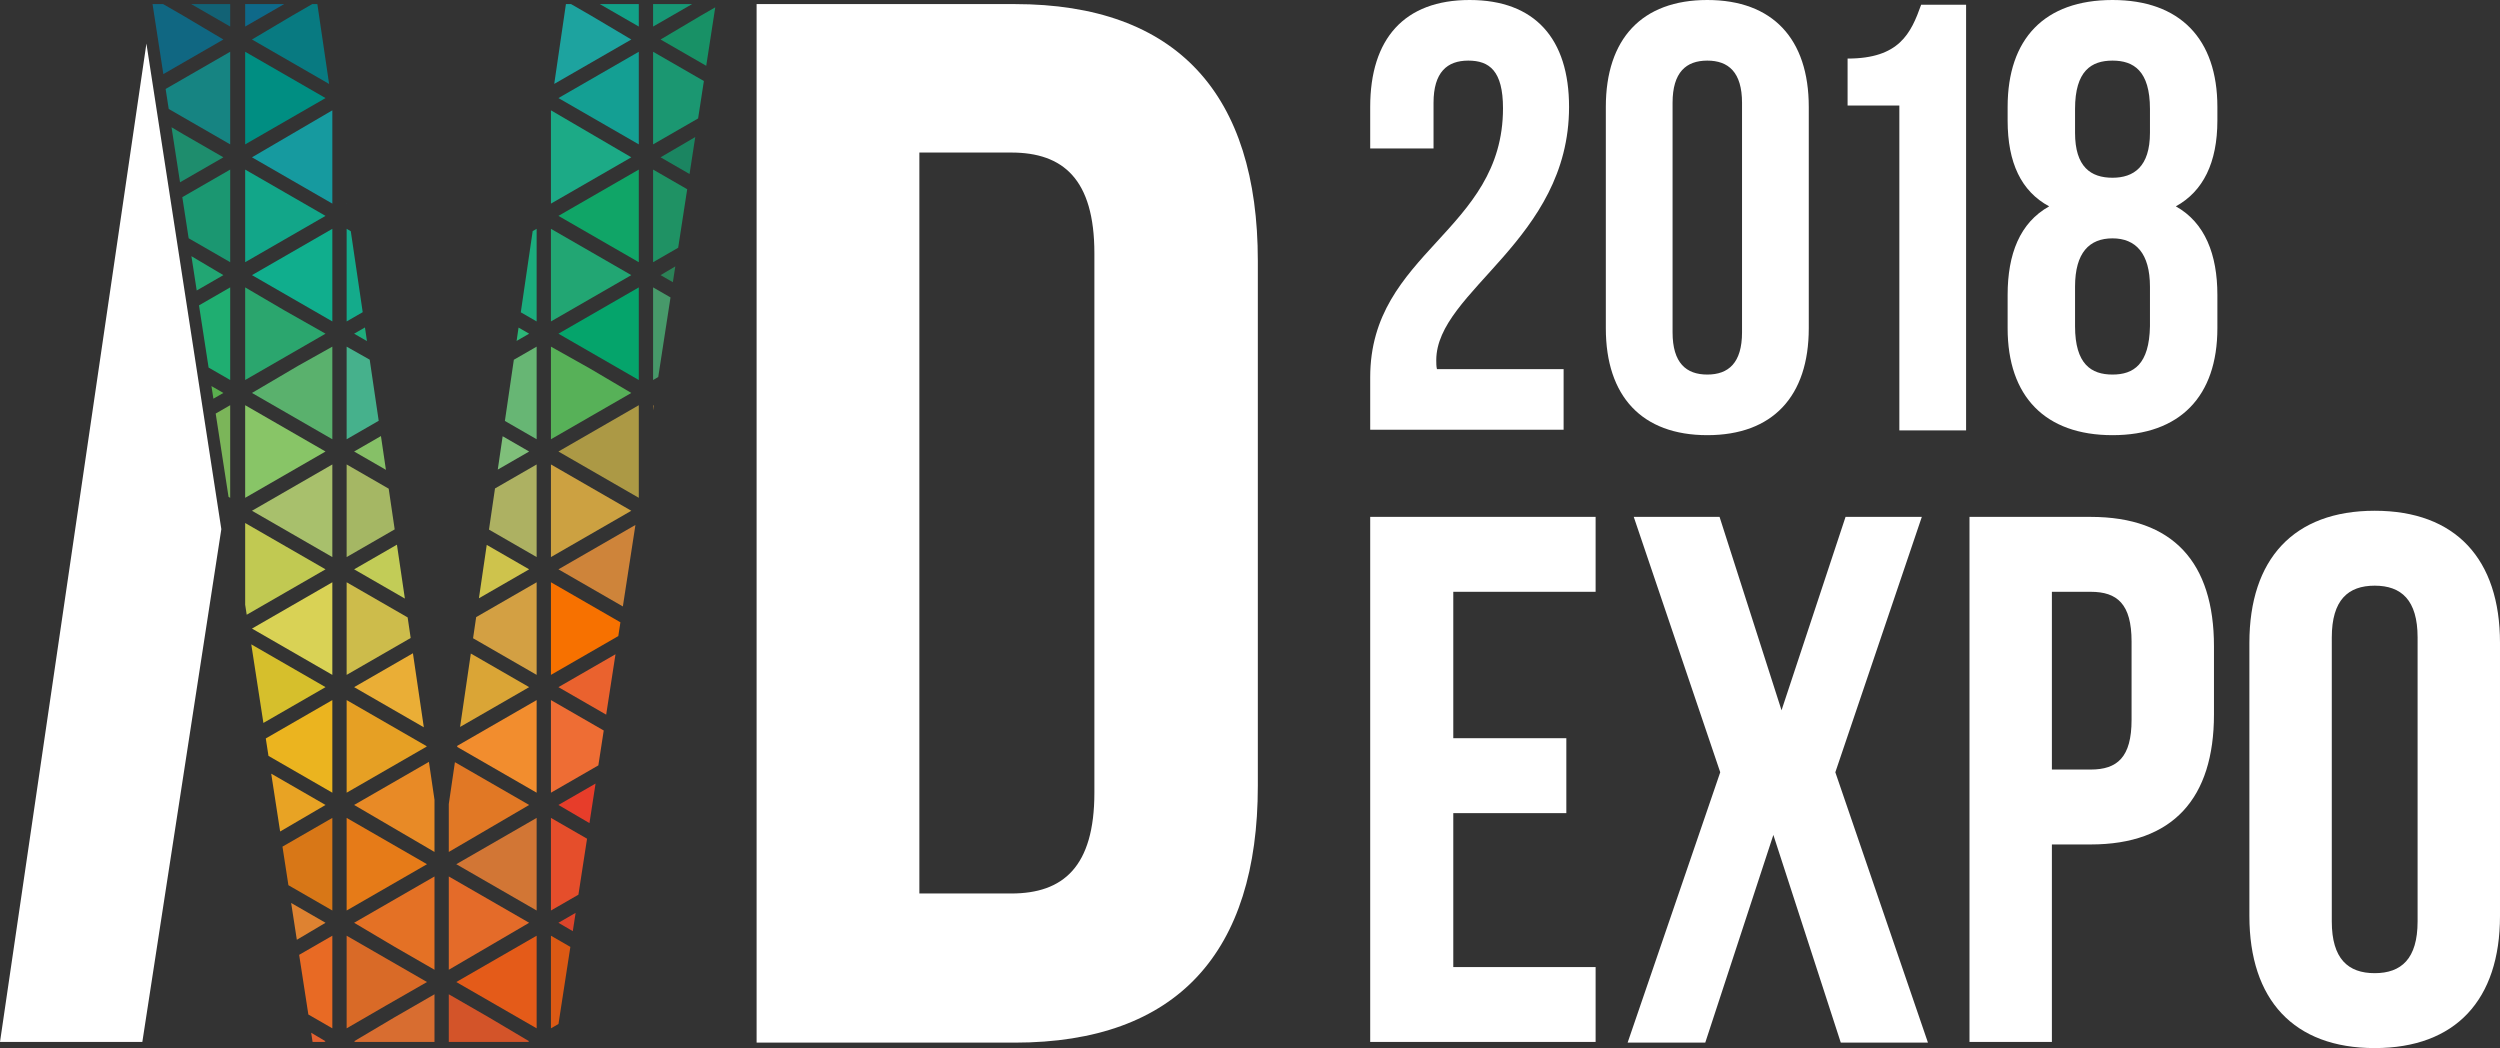 <?xml version="1.0" encoding="utf-8"?>
<!-- Generator: Adobe Illustrator 21.0.0, SVG Export Plug-In . SVG Version: 6.00 Build 0)  -->
<svg version="1.1" id="Слой_1" xmlns="http://www.w3.org/2000/svg" xmlns:xlink="http://www.w3.org/1999/xlink" x="0px" y="0px"
	 viewBox="0 0 367.1 153.9" style="enable-background:new 0 0 367.1 153.9;" xml:space="preserve">
<rect x="0" y="0" width="367.1" height="153.9" fill="#333333" stroke="none"/>
<style type="text/css">
	.st0{fill:#FFFFFF;}
	.st1{clip-path:url(#SVGID_2_);fill:#A5B764;}
	.st2{clip-path:url(#SVGID_2_);fill:#7FBF7A;}
	.st3{clip-path:url(#SVGID_2_);fill:#86C067;}
	.st4{clip-path:url(#SVGID_2_);fill:#C2CC57;}
	.st5{clip-path:url(#SVGID_2_);fill:#ADB162;}
	.st6{clip-path:url(#SVGID_2_);fill:#CEC34C;}
	.st7{clip-path:url(#SVGID_2_);fill:#CCA141;}
	.st8{clip-path:url(#SVGID_2_);fill:#A0783A;}
	.st9{clip-path:url(#SVGID_2_);fill:#AC9945;}
	.st10{clip-path:url(#SVGID_2_);fill:#CE843A;}
	.st11{clip-path:url(#SVGID_2_);fill:#D1552F;}
	.st12{clip-path:url(#SVGID_2_);fill:#D16138;}
	.st13{clip-path:url(#SVGID_2_);fill:#9AB259;}
	.st14{clip-path:url(#SVGID_2_);fill:#88C567;}
	.st15{clip-path:url(#SVGID_2_);fill:#7BB559;}
	.st16{clip-path:url(#SVGID_2_);fill:#B9BC48;}
	.st17{clip-path:url(#SVGID_2_);fill:#A8C06C;}
	.st18{clip-path:url(#SVGID_2_);fill:#C1C952;}
	.st19{clip-path:url(#SVGID_2_);fill:#DAA536;}
	.st20{clip-path:url(#SVGID_2_);fill:#F77100;}
	.st21{clip-path:url(#SVGID_2_);fill:#D3A043;}
	.st22{clip-path:url(#SVGID_2_);fill:#F28D2E;}
	.st23{clip-path:url(#SVGID_2_);fill:#EA622E;}
	.st24{clip-path:url(#SVGID_2_);fill:#EE6D34;}
	.st25{clip-path:url(#SVGID_2_);fill:#E54E2B;}
	.st26{clip-path:url(#SVGID_2_);fill:#E42E24;}
	.st27{clip-path:url(#SVGID_2_);fill:#E73D2A;}
	.st28{clip-path:url(#SVGID_2_);fill:#DD442A;}
	.st29{clip-path:url(#SVGID_2_);fill:#D8232E;}
	.st30{clip-path:url(#SVGID_2_);fill:#C83725;}
	.st31{clip-path:url(#SVGID_2_);fill:#C84F29;}
	.st32{clip-path:url(#SVGID_2_);fill:#B83A26;}
	.st33{clip-path:url(#SVGID_2_);fill:#F19C15;}
	.st34{clip-path:url(#SVGID_2_);fill:#E8A324;}
	.st35{clip-path:url(#SVGID_2_);fill:#F49E23;}
	.st36{clip-path:url(#SVGID_2_);fill:#E6762E;}
	.st37{clip-path:url(#SVGID_2_);fill:#D87717;}
	.st38{clip-path:url(#SVGID_2_);fill:#DE8231;}
	.st39{clip-path:url(#SVGID_2_);fill:#E67B18;}
	.st40{clip-path:url(#SVGID_2_);fill:#E17825;}
	.st41{clip-path:url(#SVGID_2_);fill:#E88A26;}
	.st42{clip-path:url(#SVGID_2_);fill:#E47125;}
	.st43{clip-path:url(#SVGID_2_);fill:#D27635;}
	.st44{clip-path:url(#SVGID_2_);fill:#E46B29;}
	.st45{clip-path:url(#SVGID_2_);fill:#E36131;}
	.st46{clip-path:url(#SVGID_2_);fill:#D96A27;}
	.st47{clip-path:url(#SVGID_2_);fill:#E86A24;}
	.st48{clip-path:url(#SVGID_2_);fill:#D86D30;}
	.st49{clip-path:url(#SVGID_2_);fill:#DB7135;}
	.st50{clip-path:url(#SVGID_2_);fill:#DC702E;}
	.st51{clip-path:url(#SVGID_2_);fill:#D35429;}
	.st52{clip-path:url(#SVGID_2_);fill:#DB5914;}
	.st53{clip-path:url(#SVGID_2_);fill:#E45B19;}
	.st54{clip-path:url(#SVGID_2_);fill:#D43A28;}
	.st55{clip-path:url(#SVGID_2_);fill:#D6BF2C;}
	.st56{clip-path:url(#SVGID_2_);fill:#CDBC4B;}
	.st57{clip-path:url(#SVGID_2_);fill:#D9D255;}
	.st58{clip-path:url(#SVGID_2_);fill:#EBB41F;}
	.st59{clip-path:url(#SVGID_2_);fill:#EAAE36;}
	.st60{clip-path:url(#SVGID_2_);fill:#E6A024;}
	.st61{clip-path:url(#SVGID_2_);fill:#2CB778;}
	.st62{clip-path:url(#SVGID_2_);fill:#22A673;}
	.st63{clip-path:url(#SVGID_2_);fill:#1BAC7D;}
	.st64{clip-path:url(#SVGID_2_);fill:#67B674;}
	.st65{clip-path:url(#SVGID_2_);fill:#05A46B;}
	.st66{clip-path:url(#SVGID_2_);fill:#57B158;}
	.st67{clip-path:url(#SVGID_2_);fill:#1CAA86;}
	.st68{clip-path:url(#SVGID_2_);fill:#1B9771;}
	.st69{clip-path:url(#SVGID_2_);fill:#149F93;}
	.st70{clip-path:url(#SVGID_2_);fill:#10A567;}
	.st71{clip-path:url(#SVGID_2_);fill:#1B8561;}
	.st72{clip-path:url(#SVGID_2_);fill:#1F9264;}
	.st73{clip-path:url(#SVGID_2_);fill:#0F918A;}
	.st74{clip-path:url(#SVGID_2_);fill:#0A979E;}
	.st75{clip-path:url(#SVGID_2_);fill:#12A188;}
	.st76{clip-path:url(#SVGID_2_);fill:#1DA39F;}
	.st77{clip-path:url(#SVGID_2_);fill:#179775;}
	.st78{clip-path:url(#SVGID_2_);fill:#189166;}
	.st79{clip-path:url(#SVGID_2_);fill:#47996A;}
	.st80{clip-path:url(#SVGID_2_);fill:#2B8257;}
	.st81{clip-path:url(#SVGID_2_);fill:#AD7327;}
	.st82{clip-path:url(#SVGID_2_);fill:#E13336;}
	.st83{clip-path:url(#SVGID_2_);fill:#E04834;}
	.st84{clip-path:url(#SVGID_2_);fill:#DF3F33;}
	.st85{clip-path:url(#SVGID_2_);fill:#E8C946;}
	.st86{clip-path:url(#SVGID_2_);fill:#DDC240;}
	.st87{clip-path:url(#SVGID_2_);fill:#DBAC42;}
	.st88{clip-path:url(#SVGID_2_);fill:#1FAE71;}
	.st89{clip-path:url(#SVGID_2_);fill:#5AAF4E;}
	.st90{clip-path:url(#SVGID_2_);fill:#2BA66E;}
	.st91{clip-path:url(#SVGID_2_);fill:#14AB8B;}
	.st92{clip-path:url(#SVGID_2_);fill:#10AE8D;}
	.st93{clip-path:url(#SVGID_2_);fill:#5AB16D;}
	.st94{clip-path:url(#SVGID_2_);fill:#1FAD7C;}
	.st95{clip-path:url(#SVGID_2_);fill:#46B18C;}
	.st96{clip-path:url(#SVGID_2_);fill:#1E8D6D;}
	.st97{clip-path:url(#SVGID_2_);fill:#008E82;}
	.st98{clip-path:url(#SVGID_2_);fill:#168482;}
	.st99{clip-path:url(#SVGID_2_);fill:#169A9F;}
	.st100{clip-path:url(#SVGID_2_);fill:#12A689;}
	.st101{clip-path:url(#SVGID_2_);fill:#0E6989;}
	.st102{clip-path:url(#SVGID_2_);fill:#087A81;}
	.st103{clip-path:url(#SVGID_2_);fill:#098985;}
	.st104{clip-path:url(#SVGID_2_);fill:#0B9E9E;}
	.st105{clip-path:url(#SVGID_2_);fill:#126275;}
	.st106{clip-path:url(#SVGID_2_);fill:#106782;}
	.st107{clip-path:url(#SVGID_2_);fill:#0FAC96;}
	.st108{clip-path:url(#SVGID_2_);fill:#19A3A3;}
	.st109{clip-path:url(#SVGID_2_);fill:#1AA7AD;}
	.st110{clip-path:url(#SVGID_2_);fill:#0EB08A;}
	.st111{clip-path:url(#SVGID_2_);fill:#11AE97;}
	.st112{clip-path:url(#SVGID_2_);fill:#20B793;}
</style>
<g>
	<g>
		<path class="st0" d="M213.3,108.4H230v11h-16.6V142h20.9v11h-33.1V75.9h33.1v11h-20.9V108.4z"/>
		<path class="st0" d="M282.2,75.9l-12.7,37.5l13.6,39.7h-12.8l-9.9-30.5l-10,30.5H239l13.6-39.7l-12.7-37.5h12.6l9.1,28.4l9.4-28.4
			H282.2z"/>
		<path class="st0" d="M325.1,94.9v10c0,12.3-6,19.1-18.1,19.1h-5.7v29h-12.1V75.9H307C319.1,75.9,325.1,82.6,325.1,94.9z
			 M301.3,86.9V113h5.7c3.9,0,6-1.8,6-7.3V94.2c0-5.5-2.1-7.3-6-7.3H301.3z"/>
		<path class="st0" d="M330.3,94.4c0-12.3,6.5-19.4,18.4-19.4c11.9,0,18.4,7.1,18.4,19.4v40.1c0,12.3-6.5,19.4-18.4,19.4
			c-11.9,0-18.4-7.1-18.4-19.4V94.4z M342.4,135.3c0,5.5,2.4,7.6,6.3,7.6c3.9,0,6.3-2.1,6.3-7.6V93.6c0-5.5-2.4-7.6-6.3-7.6
			c-3.9,0-6.3,2.1-6.3,7.6V135.3z"/>
	</g>
	<g>
		<path class="st0" d="M215.6,8.9c-3.1,0-5.1,1.7-5.1,6.2v6.7h-9.3v-6.1c0-10,5-15.7,14.6-15.7s14.6,5.7,14.6,15.7
			c0,19.6-19.5,27-19.5,37.2c0,0.4,0,0.9,0.1,1.3h18.6v8.9h-28.4v-7.7c0-18.4,19.5-21.4,19.5-39.5C220.7,10.4,218.7,8.9,215.6,8.9z"
			/>
		<path class="st0" d="M235.8,15.7c0-10,5.3-15.7,14.9-15.7c9.6,0,14.9,5.7,14.9,15.7v32.5c0,10-5.3,15.7-14.9,15.7
			c-9.6,0-14.9-5.7-14.9-15.7V15.7z M245.6,48.8c0,4.5,2,6.2,5.1,6.2c3.1,0,5.1-1.7,5.1-6.2V15.1c0-4.5-2-6.2-5.1-6.2
			c-3.1,0-5.1,1.7-5.1,6.2V48.8z"/>
		<path class="st0" d="M271.3,8.6c7.6,0,9.3-3.7,10.8-7.9h6.6v62.5h-9.8V15.5h-7.6V8.6z"/>
		<path class="st0" d="M310.2,63.9c-9.9,0-15.4-5.7-15.4-15.7v-4.9c0-6,1.8-10.6,6.1-13c-4.1-2.2-6.1-6.4-6.1-12.6v-2
			c0-10,5.4-15.7,15.4-15.7c9.9,0,15.4,5.7,15.4,15.7v2c0,6.2-2.1,10.4-6.1,12.6c4.3,2.4,6.1,7.1,6.1,13v4.9
			C325.6,58.2,320.1,63.9,310.2,63.9z M304.7,19.5c0,5,2.3,6.6,5.5,6.6c3.1,0,5.5-1.6,5.5-6.6v-3.5c0-5.6-2.4-7.1-5.5-7.1
			c-3.1,0-5.5,1.5-5.5,7.1V19.5z M310.2,55c3.1,0,5.4-1.5,5.5-7.1v-5.8c0-4.9-2.1-7.1-5.5-7.1s-5.5,2.1-5.5,7.1v5.8
			C304.7,53.5,307.1,55,310.2,55z"/>
	</g>
	<g>
		<path class="st0" d="M111.1,0.6h37.9c23.9,0,35.7,13.3,35.7,37.7v77.1c0,24.4-11.8,37.7-35.7,37.7h-37.9V0.6z M135,22.4v108.8
			h13.5c7.6,0,12.2-3.9,12.2-14.8V37.2c0-10.9-4.6-14.8-12.2-14.8H135z"/>
	</g>
	<g>
		<path class="st0" d="M0,153L21.5,6.4l11,71.3L20.9,153L0,153z"/>
	</g>
	<g>
		<defs>
			<path id="SVGID_1_" d="M64.9,124.9L83.1,0.6h22L81.6,153H45.9L22.4,0.6h24.2L64.9,124.9z"/>
		</defs>
		<clipPath id="SVGID_2_">
			<use xlink:href="#SVGID_1_"  style="overflow:visible;"/>
		</clipPath>
		<polygon class="st1" points="62.7,75 50.9,68.2 50.9,81.8 62.7,75 62.7,75 		"/>
		<polygon class="st2" points="77.7,66.3 77.7,66.3 65.9,59.5 65.9,73.1 77.7,66.3 		"/>
		<polygon class="st3" points="52,66.3 63.8,73.1 63.8,59.5 57.9,62.9 		"/>
		<polygon class="st4" points="63.8,90.4 63.8,76.8 52,83.6 		"/>
		<polygon class="st5" points="78.8,81.8 78.8,68.2 67,75 		"/>
		<polygon class="st6" points="77.7,83.6 77.7,83.6 65.9,76.8 65.9,90.4 77.7,83.6 		"/>
		<polygon class="st7" points="92.7,75 92.7,75 80.9,68.2 80.9,81.8 92.7,75 		"/>
		<polygon class="st8" points="95.9,59.5 95.9,73.1 107.7,66.3 		"/>
		<polygon class="st9" points="93.8,73.1 93.8,59.5 87.9,62.9 82,66.3 		"/>
		<polygon class="st10" points="93.8,90.4 93.8,76.8 82,83.6 		"/>
		<polygon class="st11" points="108.8,81.8 108.8,68.2 97,75 		"/>
		<polygon class="st12" points="95.9,76.8 95.9,90.4 107.7,83.6 		"/>
		<polygon class="st13" points="26.9,71.6 21,68.2 21,81.8 26.9,78.4 32.8,75 		"/>
		<polygon class="st14" points="47.8,66.3 36,59.5 36,73.1 47.8,66.3 47.8,66.3 		"/>
		<polygon class="st15" points="22,66.3 27.9,69.7 33.8,73.1 33.8,59.5 27.9,62.9 		"/>
		<polygon class="st16" points="22,83.6 27.9,87 33.8,90.4 33.8,76.8 27.9,80.2 		"/>
		<polygon class="st17" points="42.9,78.4 48.8,81.8 48.8,68.2 37,75 		"/>
		<polygon class="st18" points="41.9,80.2 36,76.8 36,90.4 41.9,87 47.8,83.6 		"/>
		<polygon class="st19" points="77.7,100.9 77.7,100.9 65.9,94.1 65.9,107.7 77.7,100.9 		"/>
		<polygon class="st20" points="92.7,92.3 92.7,92.3 80.9,85.5 80.9,99.1 92.7,92.3 		"/>
		<polygon class="st21" points="78.8,99.1 78.8,85.5 67,92.3 		"/>
		<polygon class="st22" points="78.8,116.4 78.8,102.8 67,109.6 		"/>
		<polygon class="st23" points="93.8,107.7 93.8,94.1 82,100.9 		"/>
		<polygon class="st24" points="92.7,109.6 92.7,109.6 80.9,102.8 80.9,116.4 92.7,109.6 		"/>
		<polygon class="st25" points="92.7,126.9 92.7,126.9 80.9,120.1 80.9,133.7 92.7,126.9 		"/>
		<polygon class="st26" points="95.9,111.4 95.9,125.1 107.7,118.2 		"/>
		<polygon class="st27" points="93.8,125.1 93.8,111.4 82,118.2 		"/>
		<polygon class="st28" points="93.8,142.4 93.8,128.7 82,135.5 		"/>
		<polygon class="st29" points="108.8,133.7 108.8,120.1 97,126.9 		"/>
		<polygon class="st30" points="95.9,128.7 95.9,142.4 107.7,135.5 		"/>
		<polygon class="st31" points="102.5,149.9 95.9,146 95.9,159.7 107.7,152.9 		"/>
		<polygon class="st32" points="102.9,147.6 108.8,151 108.8,137.4 97,144.2 		"/>
		<polygon class="st33" points="26.9,123.5 21,120.1 21,133.7 26.9,130.3 32.8,126.9 		"/>
		<polygon class="st34" points="47.8,118.2 36,111.4 36,125.1 47.8,118.2 47.8,118.2 		"/>
		<polygon class="st35" points="22,118.2 27.9,121.6 33.8,125.1 33.8,111.4 27.9,114.8 		"/>
		<polygon class="st36" points="22,135.5 27.9,139 33.8,142.4 33.8,128.7 27.9,132.1 		"/>
		<polygon class="st37" points="42.9,130.3 48.8,133.7 48.8,120.1 37,126.9 		"/>
		<polygon class="st38" points="47.8,135.5 41.9,132.1 36,128.7 36,142.4 41.9,139 		"/>
		<polygon class="st39" points="62.7,126.9 62.7,126.9 50.9,120.1 50.9,133.7 62.7,126.9 		"/>
		<polygon class="st40" points="77.7,118.2 77.7,118.2 65.9,111.4 65.9,125.1 77.7,118.2 		"/>
		<polygon class="st41" points="63.8,125.1 63.8,111.4 52,118.2 		"/>
		<polygon class="st42" points="57.9,139 63.8,142.4 63.8,128.7 52,135.5 		"/>
		<polygon class="st43" points="78.8,133.7 78.8,120.1 67,126.9 		"/>
		<polygon class="st44" points="77.7,135.5 77.7,135.5 65.9,128.7 65.9,142.4 77.7,135.5 		"/>
		<polygon class="st45" points="41.9,149.4 36,146 36,159.7 47.8,152.9 		"/>
		<polygon class="st46" points="56.8,140.8 50.9,137.4 50.9,151 56.6,147.7 62.7,144.2 		"/>
		<polygon class="st47" points="37,144.2 42.9,147.6 48.8,151 48.8,137.4 42.9,140.8 		"/>
		<polygon class="st48" points="52,152.9 63.8,159.7 63.8,146 57.9,149.4 		"/>
		<polygon class="st49" points="26.9,140.8 21,137.4 21,151 26.9,147.6 32.8,144.2 		"/>
		<polygon class="st50" points="22,152.9 33.8,159.7 33.8,146 27.9,149.4 		"/>
		<polygon class="st51" points="71.8,149.4 65.9,146 65.9,159.7 77.7,152.9 		"/>
		<polygon class="st52" points="92.7,144.2 80.9,137.4 80.9,151 92.7,144.2 92.7,144.2 		"/>
		<polygon class="st53" points="72.9,147.6 78.8,151 78.8,137.4 67,144.2 		"/>
		<polygon class="st54" points="93.8,159.7 93.8,146 82,152.9 		"/>
		<polygon class="st55" points="47.8,100.9 36,94.1 36,107.7 47.8,100.9 47.8,100.9 		"/>
		<polygon class="st56" points="62.7,92.3 62.7,92.3 50.9,85.5 50.9,99.1 62.7,92.3 		"/>
		<polygon class="st57" points="37,92.3 48.8,99.1 48.8,85.5 42.9,88.9 		"/>
		<polygon class="st58" points="48.8,116.4 48.8,102.8 37,109.6 		"/>
		<polygon class="st59" points="63.8,107.7 63.8,94.1 52,100.9 		"/>
		<polygon class="st60" points="62.7,109.6 50.9,102.8 50.9,116.4 62.7,109.6 62.7,109.6 		"/>
		<polygon class="st61" points="77.7,49 77.7,49 65.9,42.2 65.9,55.8 77.7,49 		"/>
		<polygon class="st62" points="92.7,40.4 92.7,40.4 80.9,33.6 80.9,47.2 92.7,40.4 		"/>
		<polygon class="st63" points="78.8,47.2 78.8,33.6 72.9,37 67,40.4 		"/>
		<polygon class="st64" points="78.8,64.5 78.8,50.9 67,57.7 		"/>
		<polygon class="st65" points="87.9,52.4 93.8,55.8 93.8,42.2 82,49 		"/>
		<polygon class="st66" points="92.7,57.7 86.6,54.1 80.9,50.9 80.9,64.5 86.8,61.1 		"/>
		<polygon class="st67" points="92.7,23.1 92.7,23.1 80.9,16.2 80.9,29.9 92.7,23.1 		"/>
		<polygon class="st68" points="95.9,7.6 95.9,21.2 107.7,14.4 		"/>
		<polygon class="st69" points="93.8,21.2 93.8,7.6 87.9,11 82,14.4 		"/>
		<polygon class="st70" points="93.8,38.5 93.8,24.9 82,31.7 		"/>
		<polygon class="st71" points="102.9,26.5 108.8,29.9 108.8,16.2 97,23.1 		"/>
		<polygon class="st72" points="107.7,31.7 101.8,28.3 95.9,24.9 95.9,38.5 101.8,35.1 		"/>
		<polygon class="st73" points="65.9,-9.7 65.9,3.9 77.7,-2.9 		"/>
		<polygon class="st74" points="78.8,12.6 78.8,-1.1 67,5.8 		"/>
		<polygon class="st75" points="87.9,0.5 93.8,3.9 93.8,-9.7 82,-2.9 		"/>
		<polygon class="st76" points="92.7,5.8 86.8,2.3 80.9,-1.1 80.9,12.6 86.8,9.2 		"/>
		<polygon class="st77" points="107.7,-2.9 95.9,-9.7 95.9,3.9 101.8,0.5 		"/>
		<polygon class="st78" points="108.8,12.6 108.8,-1.1 102.9,2.3 97,5.8 		"/>
		<polygon class="st79" points="95.9,42.2 95.9,55.8 107.7,49 		"/>
		<polygon class="st80" points="108.8,47.2 108.8,33.6 102.9,36.9 97,40.4 		"/>
		<polygon class="st81" points="108.8,64.5 108.8,50.9 97,57.7 		"/>
		<polygon class="st82" points="95.9,94.1 95.9,107.7 107.7,100.9 		"/>
		<polygon class="st83" points="108.8,99.1 108.8,85.5 97,92.3 		"/>
		<polygon class="st84" points="108.8,116.4 108.8,102.8 97,109.6 		"/>
		<polygon class="st85" points="26.9,88.9 21,85.5 21,99.1 26.9,95.7 32.8,92.3 		"/>
		<polygon class="st86" points="22,100.9 27.9,104.3 33.8,107.7 33.8,94.1 27.9,97.5 		"/>
		<polygon class="st87" points="26.8,106.1 21,102.8 21,116.4 26.9,113 32.8,109.6 		"/>
		<polygon class="st62" points="27.4,37.2 21,33.6 21,47.2 26.9,43.8 32.8,40.4 		"/>
		<polygon class="st88" points="22,49 27.9,52.4 33.8,55.8 33.8,42.2 27.9,45.6 		"/>
		<polygon class="st89" points="26.2,53.9 21,50.9 21,64.5 26.9,61.1 32.8,57.7 		"/>
		<polygon class="st90" points="41.8,45.6 36,42.2 36,55.8 41.9,52.4 47.8,49 		"/>
		<polygon class="st91" points="62.7,40.4 50.9,33.6 50.9,47.2 62.7,40.4 62.7,40.4 		"/>
		<polygon class="st92" points="37,40.4 42.9,43.8 48.8,47.2 48.8,33.6 42.9,37 		"/>
		<polygon class="st93" points="37,57.7 48.8,64.5 48.8,50.9 43.8,53.7 		"/>
		<polygon class="st94" points="57.9,52.4 63.8,55.8 63.8,42.2 52,49 		"/>
		<polygon class="st95" points="56.2,53.9 50.9,50.9 50.9,64.5 56.8,61.1 62.7,57.7 		"/>
		<polygon class="st96" points="26.9,19.7 21,16.2 21,29.9 26.9,26.5 32.8,23.1 		"/>
		<polygon class="st97" points="47.8,14.4 36,7.6 36,21.2 47.8,14.4 47.8,14.4 		"/>
		<polygon class="st98" points="22,14.4 27.9,17.8 33.8,21.2 33.8,7.6 27.9,11 		"/>
		<polygon class="st68" points="22,31.7 27.9,35.1 33.8,38.5 33.8,24.9 27.9,28.3 		"/>
		<polygon class="st99" points="42.9,26.5 48.8,29.9 48.8,16.2 37,23.1 		"/>
		<polygon class="st100" points="41.9,28.3 36,24.9 36,38.5 41.9,35.1 47.8,31.7 		"/>
		<polygon class="st101" points="47.8,-2.9 36,-9.7 36,3.9 41.9,0.5 		"/>
		<polygon class="st102" points="48.8,12.6 48.8,-1.1 42.9,2.3 37,5.8 		"/>
		<polygon class="st103" points="63.8,3.9 63.8,-9.7 52,-2.9 		"/>
		<polygon class="st104" points="50.9,-1.1 50.9,12.6 62.7,5.8 		"/>
		<polygon class="st105" points="27.9,0.5 33.8,3.9 33.8,-9.7 22,-2.9 		"/>
		<polygon class="st106" points="26.9,2.3 21,-1.1 21,12.6 26.9,9.2 32.8,5.8 		"/>
		<polygon class="st107" points="62.7,23.1 56.8,19.7 50.9,16.2 50.9,29.9 56.8,26.5 		"/>
		<polygon class="st108" points="77.7,14.4 65.9,7.6 65.9,21.2 71.8,17.8 		"/>
		<polygon class="st109" points="57.9,17.8 63.8,21.2 63.8,7.6 52,14.4 		"/>
		<polygon class="st110" points="52,31.7 63.8,38.5 63.8,24.9 57.9,28.3 		"/>
		<polygon class="st111" points="72.9,26.5 78.8,29.9 78.8,16.2 72.9,19.7 67,23.1 		"/>
		<polygon class="st112" points="77.7,31.7 71.6,28.2 65.9,24.9 65.9,38.5 71.6,35.2 		"/>
	</g>
</g>
</svg>
